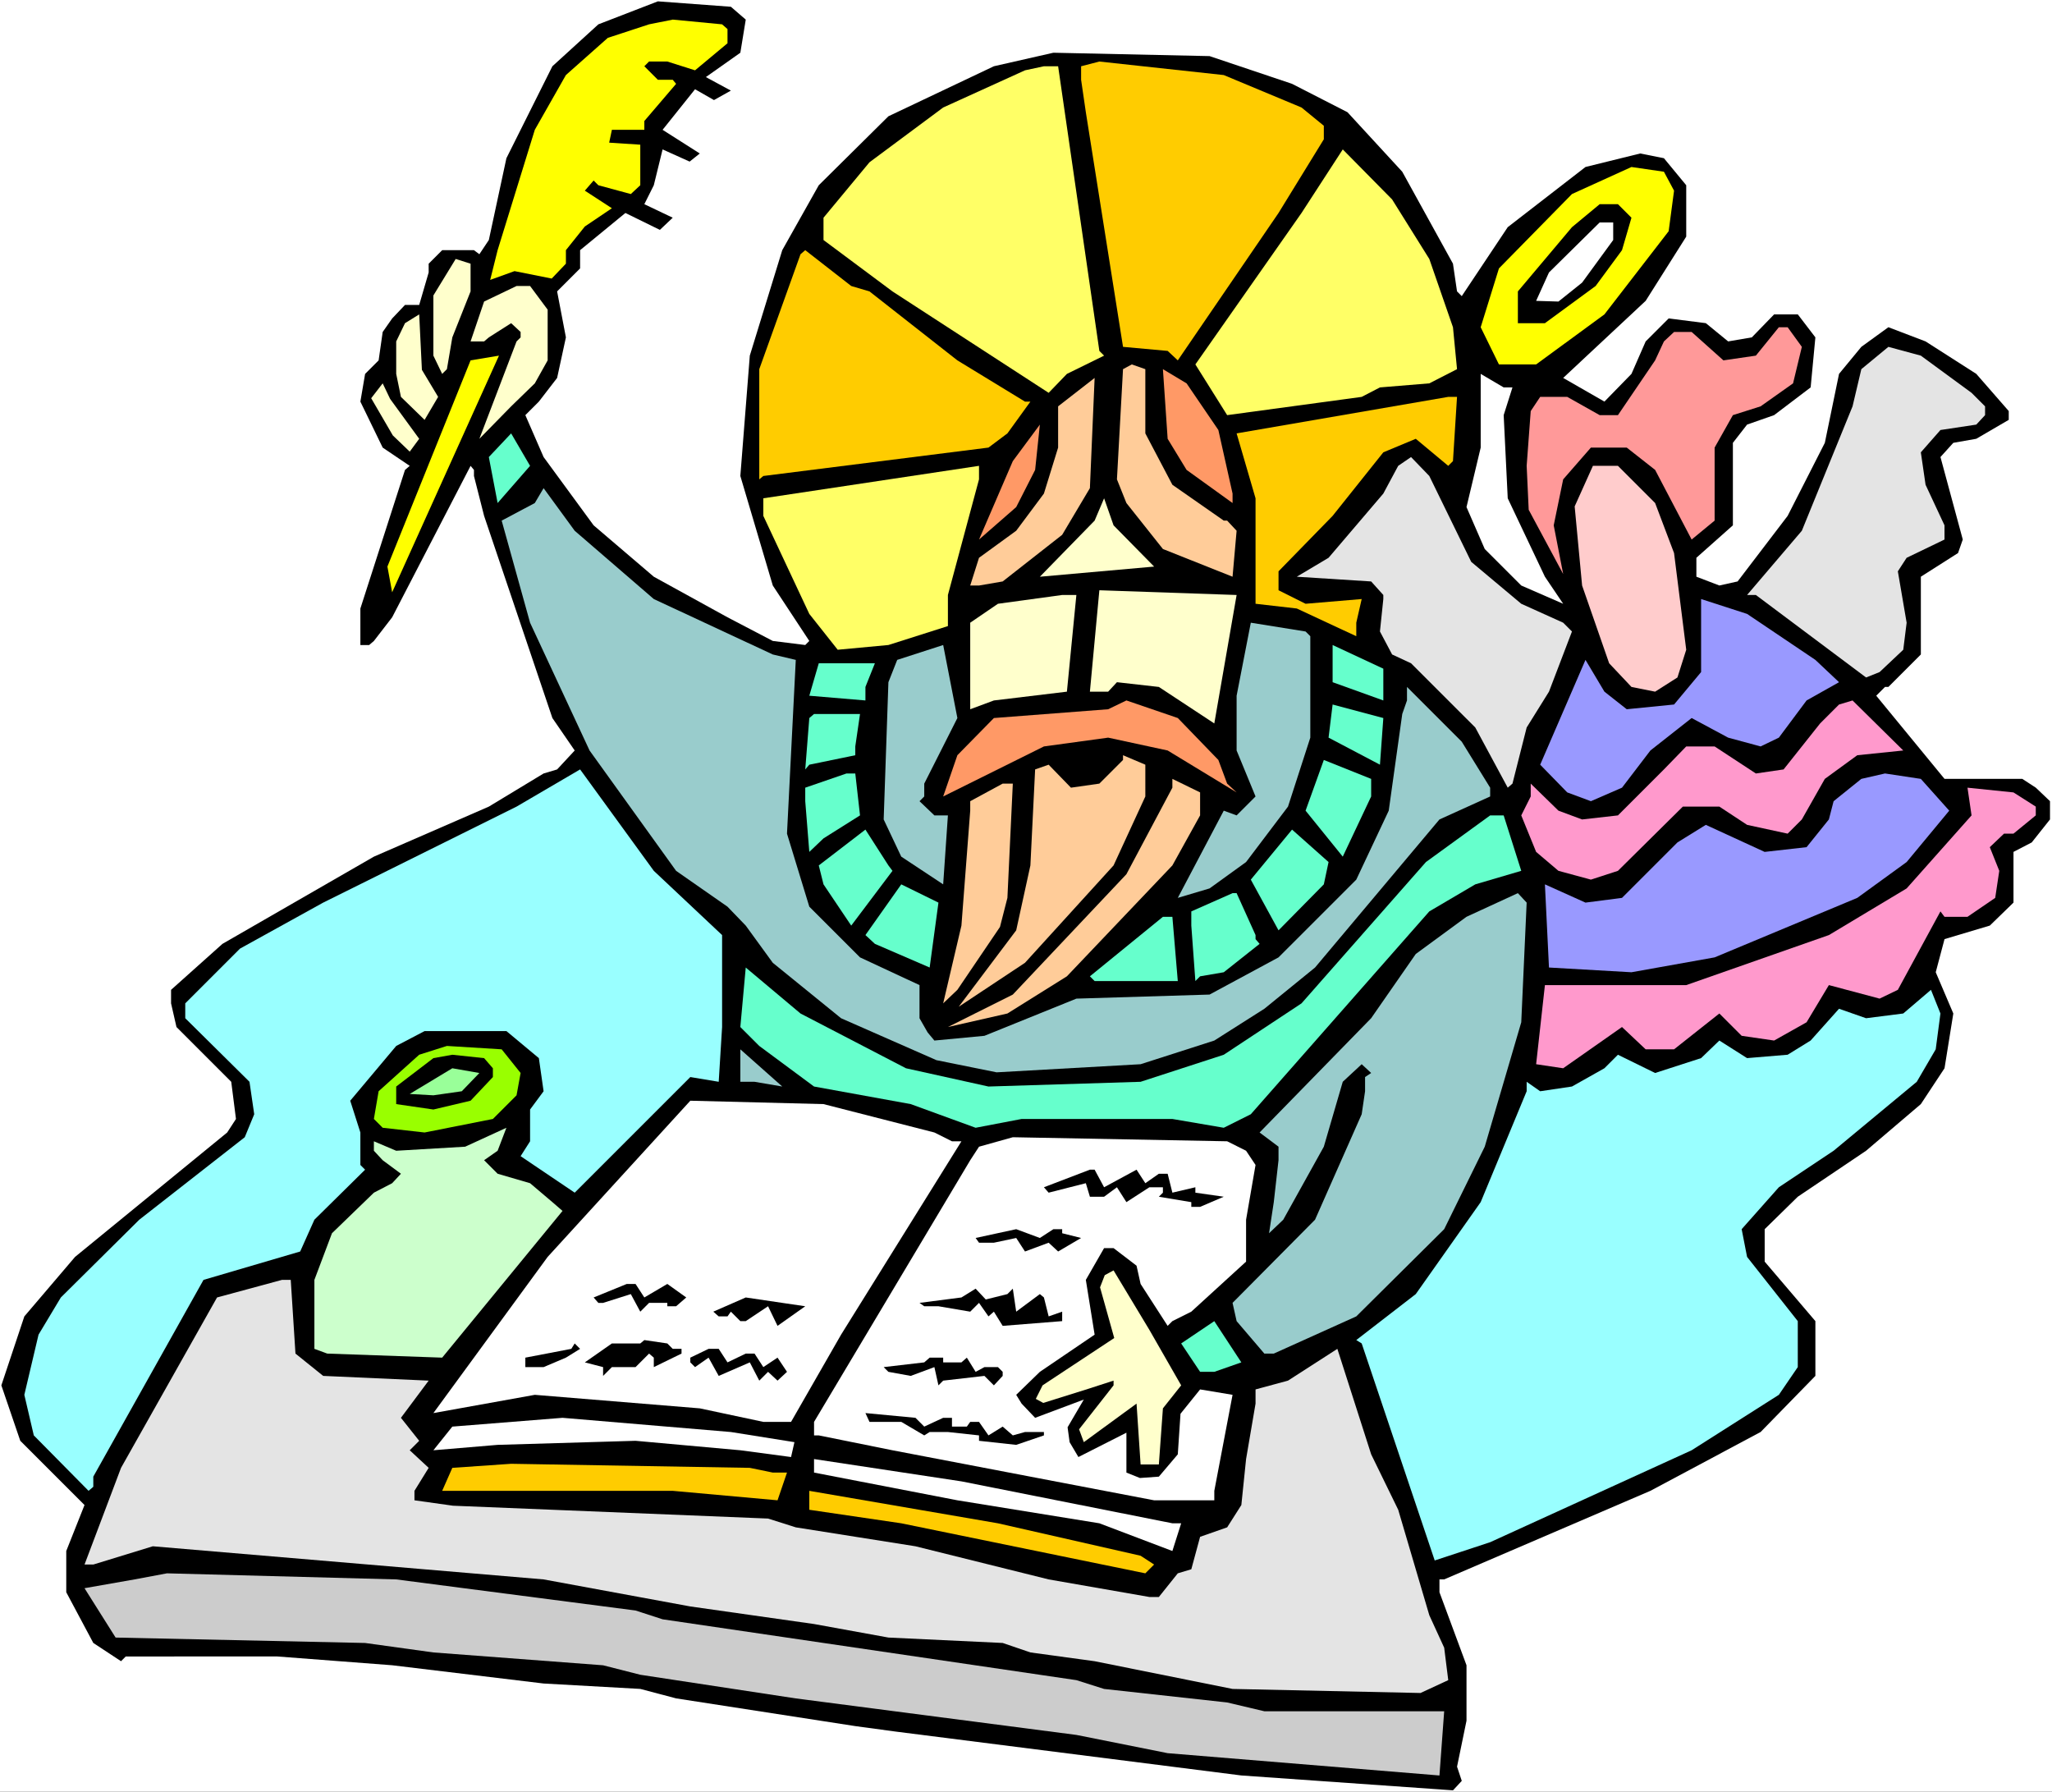 <?xml version="1.0" encoding="UTF-8" standalone="no"?>
<svg
   version="1.0"
   width="129.766mm"
   height="113.293mm"
   id="svg81"
   sodipodi:docname="Matthew 05.wmf"
   xmlns:inkscape="http://www.inkscape.org/namespaces/inkscape"
   xmlns:sodipodi="http://sodipodi.sourceforge.net/DTD/sodipodi-0.dtd"
   xmlns="http://www.w3.org/2000/svg"
   xmlns:svg="http://www.w3.org/2000/svg">
  <rect width="100%" height="100%" fill="#333333" stroke="none"/>
  <sodipodi:namedview
     id="namedview81"
     pagecolor="#ffffff"
     bordercolor="#000000"
     borderopacity="0.25"
     inkscape:showpageshadow="2"
     inkscape:pageopacity="0.0"
     inkscape:pagecheckerboard="0"
     inkscape:deskcolor="#d1d1d1"
     inkscape:document-units="mm" />
  <defs
     id="defs1">
    <pattern
       id="WMFhbasepattern"
       patternUnits="userSpaceOnUse"
       width="6"
       height="6"
       x="0"
       y="0" />
  </defs>
  <path
     style="fill:#ffffff;fill-opacity:1;fill-rule:evenodd;stroke:none"
     d="M 0,428.195 H 490.455 V 0 H 0 Z"
     id="path1" />
  <path
     style="fill:#000000;fill-opacity:1;fill-rule:evenodd;stroke:none"
     d="m 178.245,4.686 -1.293,7.918 -8.242,5.817 5.979,3.232 -4.04,2.262 -4.525,-2.585 -7.757,9.695 8.888,5.655 -2.424,1.939 -6.464,-2.908 -2.101,8.564 -2.262,4.524 6.787,3.232 -3.07,2.908 -8.242,-4.04 -10.827,8.887 v 4.363 l -5.494,5.494 2.101,10.988 -2.101,9.695 -4.363,5.655 -3.232,3.232 4.363,10.018 11.958,16.32 14.382,12.28 17.614,9.695 10.827,5.655 7.757,0.97 0.97,-0.97 -8.726,-13.25 -7.757,-26.176 2.262,-28.762 7.757,-25.207 8.726,-15.512 16.645,-16.481 25.21,-11.957 14.221,-3.232 37.33,0.808 19.715,6.625 13.251,6.786 13.09,14.219 12.12,21.975 0.97,6.625 1.131,1.131 10.989,-16.481 18.584,-14.381 13.09,-3.232 5.656,1.131 5.333,6.463 v 12.28 l -9.696,15.35 -19.715,18.42 9.858,5.655 6.464,-6.625 3.394,-7.756 5.494,-5.494 8.888,1.131 5.333,4.363 5.656,-0.969 5.333,-5.494 h 5.656 l 4.202,5.494 -1.131,11.957 -8.726,6.625 -6.464,2.262 -3.394,4.363 v 19.713 l -8.726,7.756 v 4.524 l 5.494,2.101 4.363,-0.97 11.958,-15.674 8.888,-17.451 3.394,-16.481 5.333,-6.463 6.464,-4.686 8.888,3.393 12.12,7.756 7.757,8.887 v 2.101 l -7.757,4.524 -5.494,0.969 -3.07,3.393 5.333,19.713 -1.131,3.232 -8.888,5.655 v 18.582 l -7.757,7.756 h -0.808 l -2.101,2.101 16.322,19.875 h 18.584 l 3.232,2.101 3.394,3.232 v 4.363 l -4.363,5.494 -4.363,2.262 v 12.119 l -5.656,5.494 -10.827,3.232 -2.101,7.918 4.202,9.857 -2.101,13.088 -5.656,8.564 -13.09,11.149 -16.322,10.988 -7.918,7.756 v 7.756 l 12.12,14.219 v 13.088 l -13.09,13.411 -26.341,14.058 -49.288,21.167 h -1.131 v 3.07 l 6.464,17.451 v 13.25 l -2.262,10.988 1.131,3.393 -2.101,2.262 -50.581,-3.555 -82.739,-10.503 -9.534,-1.293 -42.824,-6.625 -8.565,-2.262 -23.109,-1.293 -36.198,-4.363 -27.472,-2.101 H 30.058 l -1.131,1.131 -6.626,-4.363 -6.464,-12.119 v -9.857 L 20.2,359.684 4.848,344.333 0.323,331.083 5.818,314.602 17.938,300.383 l 36.36,-29.731 2.101,-3.232 -1.131,-8.887 -13.09,-13.088 -1.293,-5.655 v -3.232 l 12.282,-10.988 36.198,-20.844 27.472,-11.957 13.09,-7.918 3.232,-0.969 4.202,-4.524 -5.333,-7.756 -16.322,-48.313 -2.424,-9.533 v -1.454 l -0.808,-0.97 -18.746,36.195 -4.363,5.655 -1.131,0.97 h -2.101 v -8.725 l 10.666,-33.125 1.131,-0.97 -6.464,-4.363 -5.333,-10.988 1.131,-6.625 3.232,-3.232 0.97,-6.786 2.262,-3.232 3.07,-3.232 h 3.394 l 2.262,-7.756 v -2.101 l 3.232,-3.232 h 7.595 l 1.293,0.969 2.262,-3.393 4.202,-19.552 L 132.027,15.835 143.016,5.817 157.237,0.323 174.689,1.616 Z"
     id="path2" />
  <path
     style="fill:#ffff00;fill-opacity:1;fill-rule:evenodd;stroke:none"
     d="M 173.881,6.948 V 10.341 l -7.757,6.463 -6.626,-2.101 h -4.363 l -1.131,1.131 3.232,3.232 h 3.555 l 0.808,0.969 -7.595,8.887 v 2.101 h -7.757 l -0.646,3.07 7.434,0.485 v 9.695 l -2.262,2.101 -7.757,-2.101 -1.131,-1.131 -2.101,2.424 6.464,4.201 -6.464,4.363 -4.525,5.655 v 3.232 l -3.394,3.555 -8.888,-1.777 -5.818,2.101 1.778,-7.11 8.888,-28.762 7.434,-13.088 10.019,-8.887 9.858,-3.232 5.656,-1.131 11.797,1.131 z"
     id="path3" />
  <path
     style="fill:#ffcc00;fill-opacity:1;fill-rule:evenodd;stroke:none"
     d="m 311.08,25.692 5.333,4.363 v 3.232 l -10.827,17.613 -24.078,35.225 -2.424,-2.262 -10.666,-0.969 -8.888,-56.069 -1.131,-7.756 v -3.232 l 4.363,-1.131 29.734,3.232 z"
     id="path4" />
  <path
     style="fill:#ffff66;fill-opacity:1;fill-rule:evenodd;stroke:none"
     d="m 262.761,83.862 1.131,1.131 -8.888,4.363 -4.363,4.524 -37.33,-24.237 -16.483,-12.28 v -5.332 l 10.989,-13.25 17.614,-13.088 19.554,-8.887 4.525,-0.969 h 3.394 z"
     id="path5" />
  <path
     style="fill:#ffff66;fill-opacity:1;fill-rule:evenodd;stroke:none"
     d="m 341.622,61.886 5.656,16.32 0.97,10.018 -6.626,3.393 -11.797,0.969 -4.363,2.262 -32.158,4.363 -7.595,-12.119 25.371,-36.195 9.858,-15.189 11.797,11.957 z"
     id="path6" />
  <path
     style="fill:#ffff00;fill-opacity:1;fill-rule:evenodd;stroke:none"
     d="m 400.121,45.566 -1.293,9.695 -15.352,19.875 -16.322,11.957 h -8.888 l -4.363,-8.887 4.363,-14.058 17.453,-17.774 14.221,-6.463 7.757,1.131 z"
     id="path7" />
  <path
     style="fill:#000000;fill-opacity:1;fill-rule:evenodd;stroke:none"
     d="m 389.94,52.03 -2.262,7.756 -6.302,8.564 -12.12,8.887 h -6.464 v -7.594 l 12.928,-15.35 6.626,-5.494 h 4.363 z"
     id="path8" />
  <path
     style="fill:#ffffff;fill-opacity:1;fill-rule:evenodd;stroke:none"
     d="m 385.577,57.362 -7.434,10.18 -5.656,4.524 -5.333,-0.162 3.07,-6.786 12.12,-11.957 h 3.232 z"
     id="path9" />
  <path
     style="fill:#ffcc00;fill-opacity:1;fill-rule:evenodd;stroke:none"
     d="m 207.817,69.642 21.008,16.481 16.16,9.857 h 1.293 l -5.494,7.594 -4.525,3.393 -53.813,6.786 -0.97,0.808 V 88.224 l 9.858,-27.469 1.131,-0.969 10.989,8.564 z"
     id="path10" />
  <path
     style="fill:#ffffcc;fill-opacity:1;fill-rule:evenodd;stroke:none"
     d="m 112.473,69.642 -4.363,10.988 -1.293,7.594 -1.131,1.131 -2.101,-4.363 V 70.612 l 5.333,-8.725 3.555,1.131 z"
     id="path11" />
  <path
     style="fill:#ffffcc;fill-opacity:1;fill-rule:evenodd;stroke:none"
     d="m 130.896,74.005 v 12.119 l -3.07,5.494 -5.656,5.494 -7.595,7.756 8.888,-23.268 0.97,-0.969 v -1.293 l -2.262,-2.101 -5.333,3.393 -1.131,0.969 h -3.232 l 3.232,-9.533 7.757,-3.716 h 3.232 z"
     id="path12" />
  <path
     style="fill:#ffffcc;fill-opacity:1;fill-rule:evenodd;stroke:none"
     d="m 104.717,94.849 -3.232,5.494 -5.656,-5.494 -1.131,-5.494 v -7.756 l 2.101,-4.363 3.394,-2.101 0.646,13.25 z"
     id="path13" />
  <path
     style="fill:#ff9999;fill-opacity:1;fill-rule:evenodd;stroke:none"
     d="m 430.664,82.892 -2.101,8.725 -7.757,5.494 -6.626,2.101 -4.363,7.756 v 17.451 l -5.494,4.524 -8.726,-16.643 -6.787,-5.332 h -8.565 l -6.626,7.594 -2.262,10.988 2.262,11.634 -8.242,-15.35 -0.485,-10.503 0.97,-13.088 2.262,-3.393 h 6.464 l 7.757,4.363 h 4.363 l 8.888,-13.088 2.101,-4.524 2.424,-2.262 h 4.202 l 7.595,6.786 7.757,-1.131 5.494,-6.786 h 2.101 z"
     id="path14" />
  <path
     style="fill:#e4e4e4;fill-opacity:1;fill-rule:evenodd;stroke:none"
     d="m 471.225,93.88 3.232,3.232 v 2.101 l -2.101,2.262 -8.565,1.293 -4.686,5.332 1.131,7.756 4.525,9.695 v 3.393 l -9.05,4.363 -2.101,3.232 2.101,12.28 -0.808,6.463 -5.656,5.332 -3.232,1.293 -26.341,-19.713 h -2.101 l 13.09,-15.35 12.12,-29.731 2.101,-8.887 6.464,-5.332 7.757,2.101 z"
     id="path15" />
  <path
     style="fill:#ffff00;fill-opacity:1;fill-rule:evenodd;stroke:none"
     d="m 93.728,141.547 -1.131,-6.14 19.877,-49.283 6.787,-1.131 z"
     id="path16" />
  <path
     style="fill:#ffcc99;fill-opacity:1;fill-rule:evenodd;stroke:none"
     d="m 273.75,103.575 6.464,12.28 12.282,8.564 h 0.808 l 2.262,2.424 -0.97,10.988 -16.645,-6.625 -8.726,-10.988 -2.262,-5.655 1.454,-26.338 2.101,-1.131 3.232,1.131 z"
     id="path17" />
  <path
     style="fill:#ff9966;fill-opacity:1;fill-rule:evenodd;stroke:none"
     d="m 291.203,102.767 3.394,15.189 v 2.262 l -10.989,-7.918 -4.525,-7.433 -1.131,-16.643 5.656,3.393 z"
     id="path18" />
  <path
     style="fill:#ffffff;fill-opacity:1;fill-rule:evenodd;stroke:none"
     d="m 361.499,92.587 -2.101,6.625 0.97,19.875 8.888,18.744 4.363,6.463 -10.019,-4.363 -8.726,-8.725 -4.363,-10.018 3.394,-14.219 V 89.355 l 5.494,3.232 z"
     id="path19" />
  <path
     style="fill:#ffcc99;fill-opacity:1;fill-rule:evenodd;stroke:none"
     d="m 253.873,127.812 -14.221,11.149 -5.656,0.97 h -2.101 l 2.101,-6.625 8.888,-6.463 6.626,-8.887 3.394,-10.988 v -9.857 l 8.726,-6.786 -1.131,26.338 z"
     id="path20" />
  <path
     style="fill:#ffffcc;fill-opacity:1;fill-rule:evenodd;stroke:none"
     d="m 100.192,104.867 -2.262,3.07 -4.04,-3.878 -5.171,-8.887 2.747,-3.555 1.778,3.716 z"
     id="path21" />
  <path
     style="fill:#ffcc00;fill-opacity:1;fill-rule:evenodd;stroke:none"
     d="m 347.278,110.2 -1.131,1.131 -7.757,-6.463 -7.757,3.232 -12.12,15.189 -12.928,13.25 v 4.524 l 6.464,3.232 13.413,-1.131 -1.293,5.655 v 3.232 l -14.221,-6.625 -9.858,-1.131 v -25.207 l -4.525,-15.512 50.581,-8.725 h 2.101 z"
     id="path22" />
  <path
     style="fill:#ff9966;fill-opacity:1;fill-rule:evenodd;stroke:none"
     d="m 242.885,121.187 -8.888,7.756 8.08,-18.744 6.464,-8.725 -1.131,10.826 z"
     id="path23" />
  <path
     style="fill:#66ffcc;fill-opacity:1;fill-rule:evenodd;stroke:none"
     d="m 118.937,120.218 -2.101,-10.988 5.333,-5.655 4.525,7.756 z"
     id="path24" />
  <path
     style="fill:#e4e4e4;fill-opacity:1;fill-rule:evenodd;stroke:none"
     d="m 351.641,134.275 11.958,10.018 10.019,4.524 2.101,2.101 -5.494,14.381 -5.333,8.564 -3.394,13.411 -1.131,0.97 -7.757,-14.381 -15.352,-15.35 -4.525,-2.101 -2.909,-5.494 0.808,-7.756 v -0.97 l -2.909,-3.232 -17.776,-1.131 7.595,-4.524 13.09,-15.35 3.555,-6.625 3.07,-2.101 4.363,4.524 z"
     id="path25" />
  <path
     style="fill:#ffcccc;fill-opacity:1;fill-rule:evenodd;stroke:none"
     d="m 395.596,120.218 4.525,11.957 2.909,23.106 -2.101,6.625 -5.333,3.393 -5.656,-1.131 -5.333,-5.655 -6.464,-18.582 -1.778,-18.905 4.363,-9.695 h 5.979 z"
     id="path26" />
  <path
     style="fill:#ffff66;fill-opacity:1;fill-rule:evenodd;stroke:none"
     d="m 226.563,142.193 v 7.433 l -14.221,4.524 -12.12,1.131 -6.787,-8.564 -10.989,-23.43 v -4.201 l 51.55,-7.756 v 3.232 z"
     id="path27" />
  <path
     style="fill:#99cccc;fill-opacity:1;fill-rule:evenodd;stroke:none"
     d="m 156.267,143.163 28.442,13.25 5.494,1.293 -2.101,41.527 5.333,17.451 12.12,12.119 14.221,6.625 v 7.918 l 1.939,3.393 1.616,1.939 11.958,-1.131 21.978,-8.887 31.835,-0.97 16.483,-8.887 18.584,-18.582 7.757,-16.481 3.232,-23.106 1.131,-3.232 v -3.232 l -1.131,-1.131 14.221,14.219 6.787,10.988 v 2.101 l -12.12,5.494 -29.734,35.387 -12.12,9.857 -11.958,7.594 -17.614,5.655 -34.421,1.939 -14.382,-2.908 -22.786,-10.018 -16.322,-13.25 -6.464,-8.887 -4.363,-4.524 -12.282,-8.564 -20.685,-28.762 -14.221,-30.539 -6.787,-24.399 7.918,-4.201 2.101,-3.555 7.434,10.18 z"
     id="path28" />
  <path
     style="fill:#ffffcc;fill-opacity:1;fill-rule:evenodd;stroke:none"
     d="m 275.851,135.407 -27.31,2.424 13.09,-13.411 2.262,-5.332 2.262,6.463 z"
     id="path29" />
  <path
     style="fill:#ffffcc;fill-opacity:1;fill-rule:evenodd;stroke:none"
     d="m 290.233,172.894 -13.251,-8.725 -10.019,-1.131 -2.101,2.262 h -4.363 l 2.262,-24.237 32.805,1.131 z"
     id="path30" />
  <path
     style="fill:#ffffcc;fill-opacity:1;fill-rule:evenodd;stroke:none"
     d="m 255.005,165.299 -17.453,2.101 -5.656,2.101 v -20.683 l 6.626,-4.524 15.352,-2.101 h 3.394 z"
     id="path31" />
  <path
     style="fill:#9999ff;fill-opacity:1;fill-rule:evenodd;stroke:none"
     d="m 433.896,157.705 5.656,5.332 -7.757,4.363 -6.626,8.887 -4.363,2.101 -7.757,-2.101 -8.726,-4.686 -9.858,7.756 -6.787,8.887 -7.434,3.232 -5.656,-2.101 -6.464,-6.625 10.827,-25.045 4.525,7.594 5.333,4.201 11.312,-1.131 6.464,-7.756 v -17.451 l 10.989,3.555 z"
     id="path32" />
  <path
     style="fill:#99cccc;fill-opacity:1;fill-rule:evenodd;stroke:none"
     d="m 313.18,152.05 v 24.237 l -5.333,16.481 -10.019,13.25 -8.726,6.302 -7.595,2.262 10.989,-20.844 3.07,1.131 4.525,-4.524 -4.525,-10.988 v -13.088 l 3.394,-17.451 13.09,2.101 z"
     id="path33" />
  <path
     style="fill:#99cccc;fill-opacity:1;fill-rule:evenodd;stroke:none"
     d="m 220.907,187.275 v 3.07 l -1.131,1.131 3.555,3.393 h 3.232 l -1.131,16.481 -10.019,-6.625 -4.202,-8.887 1.131,-32.801 2.101,-5.332 10.989,-3.555 3.394,17.451 z"
     id="path34" />
  <path
     style="fill:#66ffcc;fill-opacity:1;fill-rule:evenodd;stroke:none"
     d="m 330.633,167.4 -12.12,-4.363 v -8.887 l 12.12,5.655 z"
     id="path35" />
  <path
     style="fill:#66ffcc;fill-opacity:1;fill-rule:evenodd;stroke:none"
     d="m 206.848,164.168 v 3.232 l -13.413,-1.131 2.262,-7.756 h 13.413 z"
     id="path36" />
  <path
     style="fill:#ff9966;fill-opacity:1;fill-rule:evenodd;stroke:none"
     d="m 291.203,181.619 2.101,5.655 2.262,2.101 -16.483,-10.018 -14.221,-3.07 -15.352,2.101 -24.078,11.957 3.394,-9.857 8.726,-8.887 27.31,-2.101 4.363,-2.101 12.282,4.201 z"
     id="path37" />
  <path
     style="fill:#ff99cc;fill-opacity:1;fill-rule:evenodd;stroke:none"
     d="m 443.915,180.488 -7.757,5.655 -5.494,9.695 -3.394,3.393 -9.696,-2.101 -6.626,-4.363 h -8.726 l -15.514,15.35 -6.464,2.101 -7.757,-2.101 -5.333,-4.524 -3.555,-8.725 2.262,-4.524 v -3.07 l 6.626,6.463 5.656,2.101 8.565,-0.969 10.989,-10.988 5.333,-5.494 h 6.787 l 9.858,6.463 6.626,-0.969 8.726,-10.988 4.525,-4.524 3.232,-0.97 12.12,11.957 z"
     id="path38" />
  <path
     style="fill:#66ffcc;fill-opacity:1;fill-rule:evenodd;stroke:none"
     d="m 329.825,182.75 -12.282,-6.463 0.97,-7.918 12.12,3.232 z"
     id="path39" />
  <path
     style="fill:#66ffcc;fill-opacity:1;fill-rule:evenodd;stroke:none"
     d="m 204.424,178.388 v 2.101 l -10.989,2.262 -0.97,1.131 0.97,-12.28 1.131,-0.97 h 10.989 z"
     id="path40" />
  <path
     style="fill:#ffcc99;fill-opacity:1;fill-rule:evenodd;stroke:none"
     d="m 273.75,190.345 -7.595,16.481 -21.17,23.268 -15.837,10.503 13.736,-18.259 3.394,-15.512 1.131,-22.945 3.232,-1.131 5.333,5.494 6.787,-0.97 5.656,-5.655 v -1.131 l 5.333,2.262 z"
     id="path41" />
  <path
     style="fill:#66ffcc;fill-opacity:1;fill-rule:evenodd;stroke:none"
     d="m 327.724,190.345 -6.787,14.381 -8.888,-10.988 4.363,-12.119 11.312,4.524 z"
     id="path42" />
  <path
     style="fill:#99ffff;fill-opacity:1;fill-rule:evenodd;stroke:none"
     d="m 172.589,223.469 v 21.975 l -0.808,13.088 -6.787,-1.131 -27.634,27.631 -12.928,-8.725 2.262,-3.555 v -7.594 l 3.232,-4.363 -1.131,-7.918 -7.757,-6.463 h -19.554 l -6.787,3.555 -10.989,13.088 2.424,7.594 v 7.756 l 1.131,1.131 -12.12,11.957 -3.394,7.594 -23.109,6.786 -26.341,47.021 v 2.424 l -1.131,0.97 -13.09,-13.25 -2.262,-9.695 3.394,-14.381 5.333,-8.887 18.746,-18.582 25.21,-19.713 2.262,-5.494 -1.131,-7.756 -15.352,-15.189 v -3.555 l 13.09,-13.088 19.877,-10.988 46.218,-22.945 15.19,-8.887 17.614,24.237 z"
     id="path43" />
  <path
     style="fill:#66ffcc;fill-opacity:1;fill-rule:evenodd;stroke:none"
     d="m 205.555,194.869 -8.726,5.494 -3.394,3.232 -0.97,-12.119 v -3.232 l 9.858,-3.393 h 2.101 z"
     id="path44" />
  <path
     style="fill:#9999ff;fill-opacity:1;fill-rule:evenodd;stroke:none"
     d="m 465.892,193.738 -10.181,12.28 -11.797,8.564 -34.098,14.219 -19.877,3.555 -19.715,-1.131 -0.97,-19.875 9.696,4.363 8.726,-1.131 13.251,-13.25 6.787,-4.201 14.059,6.463 10.019,-1.131 5.333,-6.625 1.131,-4.363 6.626,-5.332 5.656,-1.293 8.565,1.293 z"
     id="path45" />
  <path
     style="fill:#ffcc99;fill-opacity:1;fill-rule:evenodd;stroke:none"
     d="m 286.84,194.869 -6.626,11.957 -25.21,26.5 -14.221,8.887 -14.221,3.232 15.514,-7.756 27.149,-28.762 10.989,-20.683 v -2.101 l 6.626,3.232 z"
     id="path46" />
  <path
     style="fill:#ffcc99;fill-opacity:1;fill-rule:evenodd;stroke:none"
     d="m 240.784,214.582 -1.778,6.948 -10.181,15.027 -3.394,3.232 4.363,-18.582 2.101,-27.469 v -2.262 l 7.757,-4.201 h 2.424 z"
     id="path47" />
  <path
     style="fill:#ff99cc;fill-opacity:1;fill-rule:evenodd;stroke:none"
     d="m 486.577,192.768 v 2.101 l -5.333,4.363 h -2.262 l -3.394,3.232 2.262,5.655 -0.97,6.463 -6.626,4.524 h -5.494 l -0.97,-1.293 -10.181,18.744 -4.363,2.101 -12.12,-3.232 -5.333,8.887 -7.757,4.363 -7.757,-1.131 -5.333,-5.332 -10.827,8.564 h -6.787 l -5.656,-5.332 -14.059,9.857 -6.464,-0.969 2.101,-18.905 h 33.774 l 34.098,-11.957 18.584,-11.149 15.514,-17.451 -0.97,-6.625 10.989,1.131 z"
     id="path48" />
  <path
     style="fill:#66ffcc;fill-opacity:1;fill-rule:evenodd;stroke:none"
     d="m 363.6,208.119 -10.989,3.232 -10.989,6.463 -42.662,48.475 -6.464,3.232 -12.282,-2.101 h -36.037 l -10.989,2.101 -15.514,-5.655 -23.109,-4.201 -13.09,-9.695 -4.525,-4.524 1.293,-14.219 13.09,10.988 25.21,13.088 19.715,4.363 36.36,-1.131 19.877,-6.463 18.584,-12.28 29.734,-33.771 15.352,-11.149 h 3.232 z"
     id="path49" />
  <path
     style="fill:#66ffcc;fill-opacity:1;fill-rule:evenodd;stroke:none"
     d="m 213.312,208.119 -9.858,13.088 -6.626,-9.857 -1.131,-4.524 11.15,-8.564 5.494,8.564 z"
     id="path50" />
  <path
     style="fill:#66ffcc;fill-opacity:1;fill-rule:evenodd;stroke:none"
     d="m 316.412,211.351 -10.827,10.988 -6.626,-12.119 9.858,-11.957 8.726,7.756 z"
     id="path51" />
  <path
     style="fill:#66ffcc;fill-opacity:1;fill-rule:evenodd;stroke:none"
     d="m 222.2,231.225 -13.09,-5.655 -2.262,-2.101 8.565,-12.119 8.888,4.363 z"
     id="path52" />
  <path
     style="fill:#66ffcc;fill-opacity:1;fill-rule:evenodd;stroke:none"
     d="m 300.091,223.469 v 0.97 l 0.97,1.131 -8.565,6.786 -5.656,0.97 -1.131,1.131 -0.97,-13.25 v -3.393 l 9.858,-4.363 h 0.97 z"
     id="path53" />
  <path
     style="fill:#99cccc;fill-opacity:1;fill-rule:evenodd;stroke:none"
     d="m 363.6,244.313 -8.726,29.731 -9.696,19.713 -21.008,20.844 -19.715,8.887 h -2.262 l -6.626,-7.756 -0.97,-4.363 19.715,-19.875 11.15,-25.207 0.808,-5.494 v -3.393 l 1.454,-0.969 -2.262,-2.101 -4.525,4.201 -4.525,15.512 -9.696,17.451 -3.394,3.232 1.131,-7.433 1.131,-10.018 v -3.232 l -4.525,-3.393 26.664,-27.308 10.666,-15.35 12.12,-8.887 12.282,-5.655 2.101,2.262 z"
     id="path54" />
  <path
     style="fill:#66ffcc;fill-opacity:1;fill-rule:evenodd;stroke:none"
     d="M 281.507,234.457 H 261.63 l -1.131,-1.131 17.453,-14.219 h 2.262 z"
     id="path55" />
  <path
     style="fill:#99ffff;fill-opacity:1;fill-rule:evenodd;stroke:none"
     d="m 462.66,250.777 -4.525,7.756 -19.877,16.481 -13.09,8.725 -8.888,10.018 1.293,6.625 12.12,15.35 v 10.988 l -4.525,6.625 -20.846,13.25 -48.157,21.975 -13.251,4.363 -17.453,-51.868 -1.293,-0.808 14.221,-10.988 15.514,-21.975 10.989,-26.5 v -2.262 l 3.232,2.262 7.595,-1.131 7.757,-4.363 3.232,-3.232 8.888,4.363 10.989,-3.555 4.363,-4.201 6.626,4.201 9.696,-0.808 5.494,-3.393 6.787,-7.594 6.464,2.262 8.888,-1.131 6.626,-5.655 2.262,5.655 z"
     id="path56" />
  <path
     style="fill:#99ff00;fill-opacity:1;fill-rule:evenodd;stroke:none"
     d="m 124.432,256.432 -0.97,5.332 -5.656,5.655 -16.322,3.232 -10.019,-1.131 -2.101,-2.101 1.131,-6.625 9.696,-8.725 6.626,-2.101 13.09,0.808 z"
     id="path57" />
  <path
     style="fill:#99cccc;fill-opacity:1;fill-rule:evenodd;stroke:none"
     d="m 180.345,258.533 h -3.394 v -7.756 l 10.019,8.887 z"
     id="path58" />
  <path
     style="fill:#000000;fill-opacity:1;fill-rule:evenodd;stroke:none"
     d="m 117.806,255.301 v 2.101 l -5.333,5.655 -8.888,2.101 -8.888,-1.293 v -4.201 l 8.888,-6.786 4.525,-0.808 7.595,0.808 z"
     id="path59" />
  <path
     style="fill:#99ff99;fill-opacity:1;fill-rule:evenodd;stroke:none"
     d="m 110.373,260.795 -6.787,0.969 -5.656,-0.323 10.181,-6.14 6.464,1.131 z"
     id="path60" />
  <path
     style="fill:#ffffff;fill-opacity:1;fill-rule:evenodd;stroke:none"
     d="m 223.331,270.651 4.202,2.101 h 2.262 l -28.765,46.213 -11.958,20.844 h -6.626 l -15.19,-3.232 -39.43,-3.232 -24.24,4.363 27.31,-37.326 34.098,-37.326 31.835,0.808 z"
     id="path61" />
  <path
     style="fill:#ccffcc;fill-opacity:1;fill-rule:evenodd;stroke:none"
     d="m 115.705,277.276 3.232,3.232 7.757,2.262 5.333,4.524 2.424,2.101 -28.765,35.063 -27.472,-0.969 -3.07,-1.131 v -16.481 l 4.202,-11.149 10.019,-9.695 4.363,-2.262 2.101,-2.262 -4.363,-3.232 -2.101,-2.262 v -2.262 l 5.333,2.262 16.483,-0.97 9.858,-4.524 -2.101,5.494 z"
     id="path62" />
  <path
     style="fill:#ffffff;fill-opacity:1;fill-rule:evenodd;stroke:none"
     d="m 297.828,275.014 2.262,3.393 -2.262,13.088 v 10.018 l -13.09,11.957 -4.525,2.262 -1.131,1.131 -6.464,-10.018 -0.97,-4.363 -5.494,-4.201 h -2.262 l -4.363,7.594 2.101,13.088 -13.09,8.887 -5.656,5.494 1.293,2.101 3.232,3.393 11.635,-4.363 -3.878,6.625 0.485,3.555 2.101,3.555 11.474,-5.817 v 9.533 l 3.232,1.293 4.525,-0.323 4.525,-5.332 0.646,-9.695 4.686,-5.817 7.757,1.293 -4.363,22.945 v 2.262 h -14.382 l -62.539,-11.957 -17.614,-3.555 h -1.131 v -3.232 l 37.33,-62.533 2.101,-3.232 8.08,-2.262 51.227,0.969 z"
     id="path63" />
  <path
     style="fill:#000000;fill-opacity:1;fill-rule:evenodd;stroke:none"
     d="m 263.892,283.74 7.757,-4.201 2.101,3.232 3.232,-2.262 h 2.101 l 1.131,4.524 5.494,-1.293 v 1.293 l 6.787,0.97 -5.656,2.424 h -2.101 v -1.131 l -7.757,-1.293 0.97,-0.97 v -1.293 h -3.232 l -5.494,3.555 -2.262,-3.555 -3.07,2.262 h -3.394 l -0.97,-3.232 -8.888,2.262 -1.131,-1.293 10.989,-4.201 h 1.131 z"
     id="path64" />
  <path
     style="fill:#000000;fill-opacity:1;fill-rule:evenodd;stroke:none"
     d="m 251.773,293.758 h 2.101 v 0.97 l 4.525,1.131 -5.494,3.232 -2.262,-2.101 -5.656,2.101 -2.101,-3.232 -5.333,1.131 h -3.555 l -0.808,-1.131 9.696,-2.101 5.656,2.101 z"
     id="path65" />
  <path
     style="fill:#ffffcc;fill-opacity:1;fill-rule:evenodd;stroke:none"
     d="m 282.315,331.083 -4.363,5.494 -0.97,13.411 h -4.363 l -0.97,-14.542 -12.605,9.21 -1.131,-3.07 8.242,-10.503 v -1.131 l -5.979,1.939 -10.827,3.393 -1.778,-0.97 1.616,-3.232 17.13,-11.311 -3.394,-12.119 1.131,-2.909 2.101,-1.131 8.565,14.219 z"
     id="path66" />
  <path
     style="fill:#e4e4e4;fill-opacity:1;fill-rule:evenodd;stroke:none"
     d="m 70.619,323.489 6.626,5.332 25.21,1.131 -6.626,8.887 4.363,5.494 -2.262,2.262 4.525,4.201 -3.394,5.494 v 2.262 l 9.211,1.293 75.306,3.07 6.626,2.101 28.603,4.524 31.835,7.918 24.078,4.201 h 2.262 l 4.525,-5.655 3.232,-0.97 2.101,-7.756 6.464,-2.262 3.394,-5.332 1.131,-10.988 2.262,-13.25 v -3.393 l 7.757,-2.101 11.797,-7.594 8.08,25.207 6.464,13.25 7.434,25.207 3.555,7.756 0.97,7.756 -6.626,3.07 -44.925,-0.969 -32.966,-6.625 -15.352,-2.101 -6.626,-2.262 -27.31,-1.293 -17.776,-3.232 -29.573,-4.201 -35.067,-6.463 -93.405,-7.918 -14.221,4.363 h -2.101 l 8.726,-23.106 22.947,-40.719 15.514,-4.201 h 2.101 z"
     id="path67" />
  <path
     style="fill:#000000;fill-opacity:1;fill-rule:evenodd;stroke:none"
     d="m 154.005,310.078 5.494,-3.232 4.525,3.232 -2.424,2.101 h -2.101 v -0.808 h -4.363 l -2.101,2.101 -2.262,-4.201 -6.626,2.101 h -1.131 l -1.131,-1.293 7.918,-3.232 h 2.101 z"
     id="path68" />
  <path
     style="fill:#000000;fill-opacity:1;fill-rule:evenodd;stroke:none"
     d="m 240.784,309.27 1.293,-1.293 0.808,5.494 5.656,-4.201 0.97,0.808 1.131,4.524 3.232,-1.131 v 2.262 l -14.221,1.131 -2.101,-3.393 -1.293,1.131 -2.262,-3.232 -2.101,2.101 -7.595,-1.293 h -3.394 l -1.131,-0.808 10.019,-1.293 3.394,-2.101 2.424,2.585 z"
     id="path69" />
  <path
     style="fill:#000000;fill-opacity:1;fill-rule:evenodd;stroke:none"
     d="m 192.465,312.178 -6.626,4.686 -2.262,-4.686 -5.333,3.555 h -1.293 l -2.262,-2.262 -0.808,1.131 h -2.101 l -1.293,-1.131 7.757,-3.393 8.726,1.293 z"
     id="path70" />
  <path
     style="fill:#66ffcc;fill-opacity:1;fill-rule:evenodd;stroke:none"
     d="m 290.233,327.852 h -3.394 l -4.525,-6.786 7.918,-5.332 6.464,9.857 z"
     id="path71" />
  <path
     style="fill:#000000;fill-opacity:1;fill-rule:evenodd;stroke:none"
     d="m 160.792,322.358 h 2.101 v 1.131 l -6.626,3.232 v -2.262 l -1.131,-0.969 -3.232,3.232 h -5.656 l -2.101,2.101 v -2.101 l -4.363,-1.131 6.464,-4.524 h 6.787 l 0.97,-0.808 5.494,0.808 z"
     id="path72" />
  <path
     style="fill:#000000;fill-opacity:1;fill-rule:evenodd;stroke:none"
     d="m 135.259,324.459 -5.333,2.262 h -4.363 v -2.262 l 10.989,-2.101 0.808,-1.293 1.293,1.293 z"
     id="path73" />
  <path
     style="fill:#000000;fill-opacity:1;fill-rule:evenodd;stroke:none"
     d="m 173.881,325.59 4.363,-2.101 h 2.101 l 2.101,3.232 3.394,-2.262 2.262,3.393 -2.262,2.101 -2.262,-2.101 -2.101,2.101 -2.262,-4.363 -7.434,3.232 -2.424,-4.363 -3.232,2.262 -1.131,-1.131 v -1.131 l 4.363,-2.101 h 2.424 z"
     id="path74" />
  <path
     style="fill:#000000;fill-opacity:1;fill-rule:evenodd;stroke:none"
     d="m 225.432,325.59 h 4.363 l 1.293,-1.131 2.101,3.393 2.101,-1.131 h 3.232 l 1.131,1.131 v 0.969 l -2.101,2.262 -2.262,-2.262 -9.858,1.131 -1.131,1.131 -0.97,-4.363 -5.656,2.101 -5.333,-0.969 -1.131,-1.131 9.696,-1.131 1.293,-1.131 h 3.232 z"
     id="path75" />
  <path
     style="fill:#000000;fill-opacity:1;fill-rule:evenodd;stroke:none"
     d="m 220.907,340.94 4.525,-2.101 h 2.101 v 2.101 h 3.555 l 0.808,-1.131 h 2.101 l 2.262,3.232 3.394,-2.101 2.424,2.101 2.909,-0.808 h 4.525 v 0.808 l -6.626,2.262 -8.888,-0.97 v -1.293 l -7.434,-0.808 h -4.363 l -1.293,0.808 -5.494,-3.232 h -7.595 l -0.97,-2.101 11.958,1.131 z"
     id="path76" />
  <path
     style="fill:#ffffff;fill-opacity:1;fill-rule:evenodd;stroke:none"
     d="m 189.88,344.656 -0.808,3.555 -12.12,-1.616 -25.048,-2.262 -32.966,0.97 -15.352,1.293 4.525,-5.655 26.341,-2.101 40.238,3.393 z"
     id="path77" />
  <path
     style="fill:#ffffff;fill-opacity:1;fill-rule:evenodd;stroke:none"
     d="m 280.214,364.046 h 2.101 l -2.101,6.625 -17.453,-6.625 -33.936,-5.494 -34.259,-6.625 v -3.232 l 35.229,5.332 z"
     id="path78" />
  <path
     style="fill:#ffcc00;fill-opacity:1;fill-rule:evenodd;stroke:none"
     d="m 184.709,351.928 h 3.394 l -2.262,6.625 -25.048,-2.262 h -55.106 l 2.424,-5.494 14.059,-0.97 57.045,0.97 z"
     id="path79" />
  <path
     style="fill:#ffcc00;fill-opacity:1;fill-rule:evenodd;stroke:none"
     d="m 272.619,371.802 3.232,2.101 -2.101,2.101 -58.338,-11.957 -21.978,-3.232 v -4.524 l 45.086,7.756 z"
     id="path80" />
  <path
     style="fill:#cccccc;fill-opacity:1;fill-rule:evenodd;stroke:none"
     d="m 151.904,384.891 6.464,2.101 98.899,14.542 6.626,2.101 29.411,3.232 8.888,2.101 h 42.986 l -1.131,15.35 -64.963,-5.332 -21.816,-4.363 -67.064,-8.725 -37.168,-5.655 -8.888,-2.262 -40.562,-3.07 -16.322,-2.262 -59.63,-1.293 -7.434,-11.796 11.958,-2.101 7.757,-1.454 54.782,1.454 z"
     id="path81" />
</svg>
